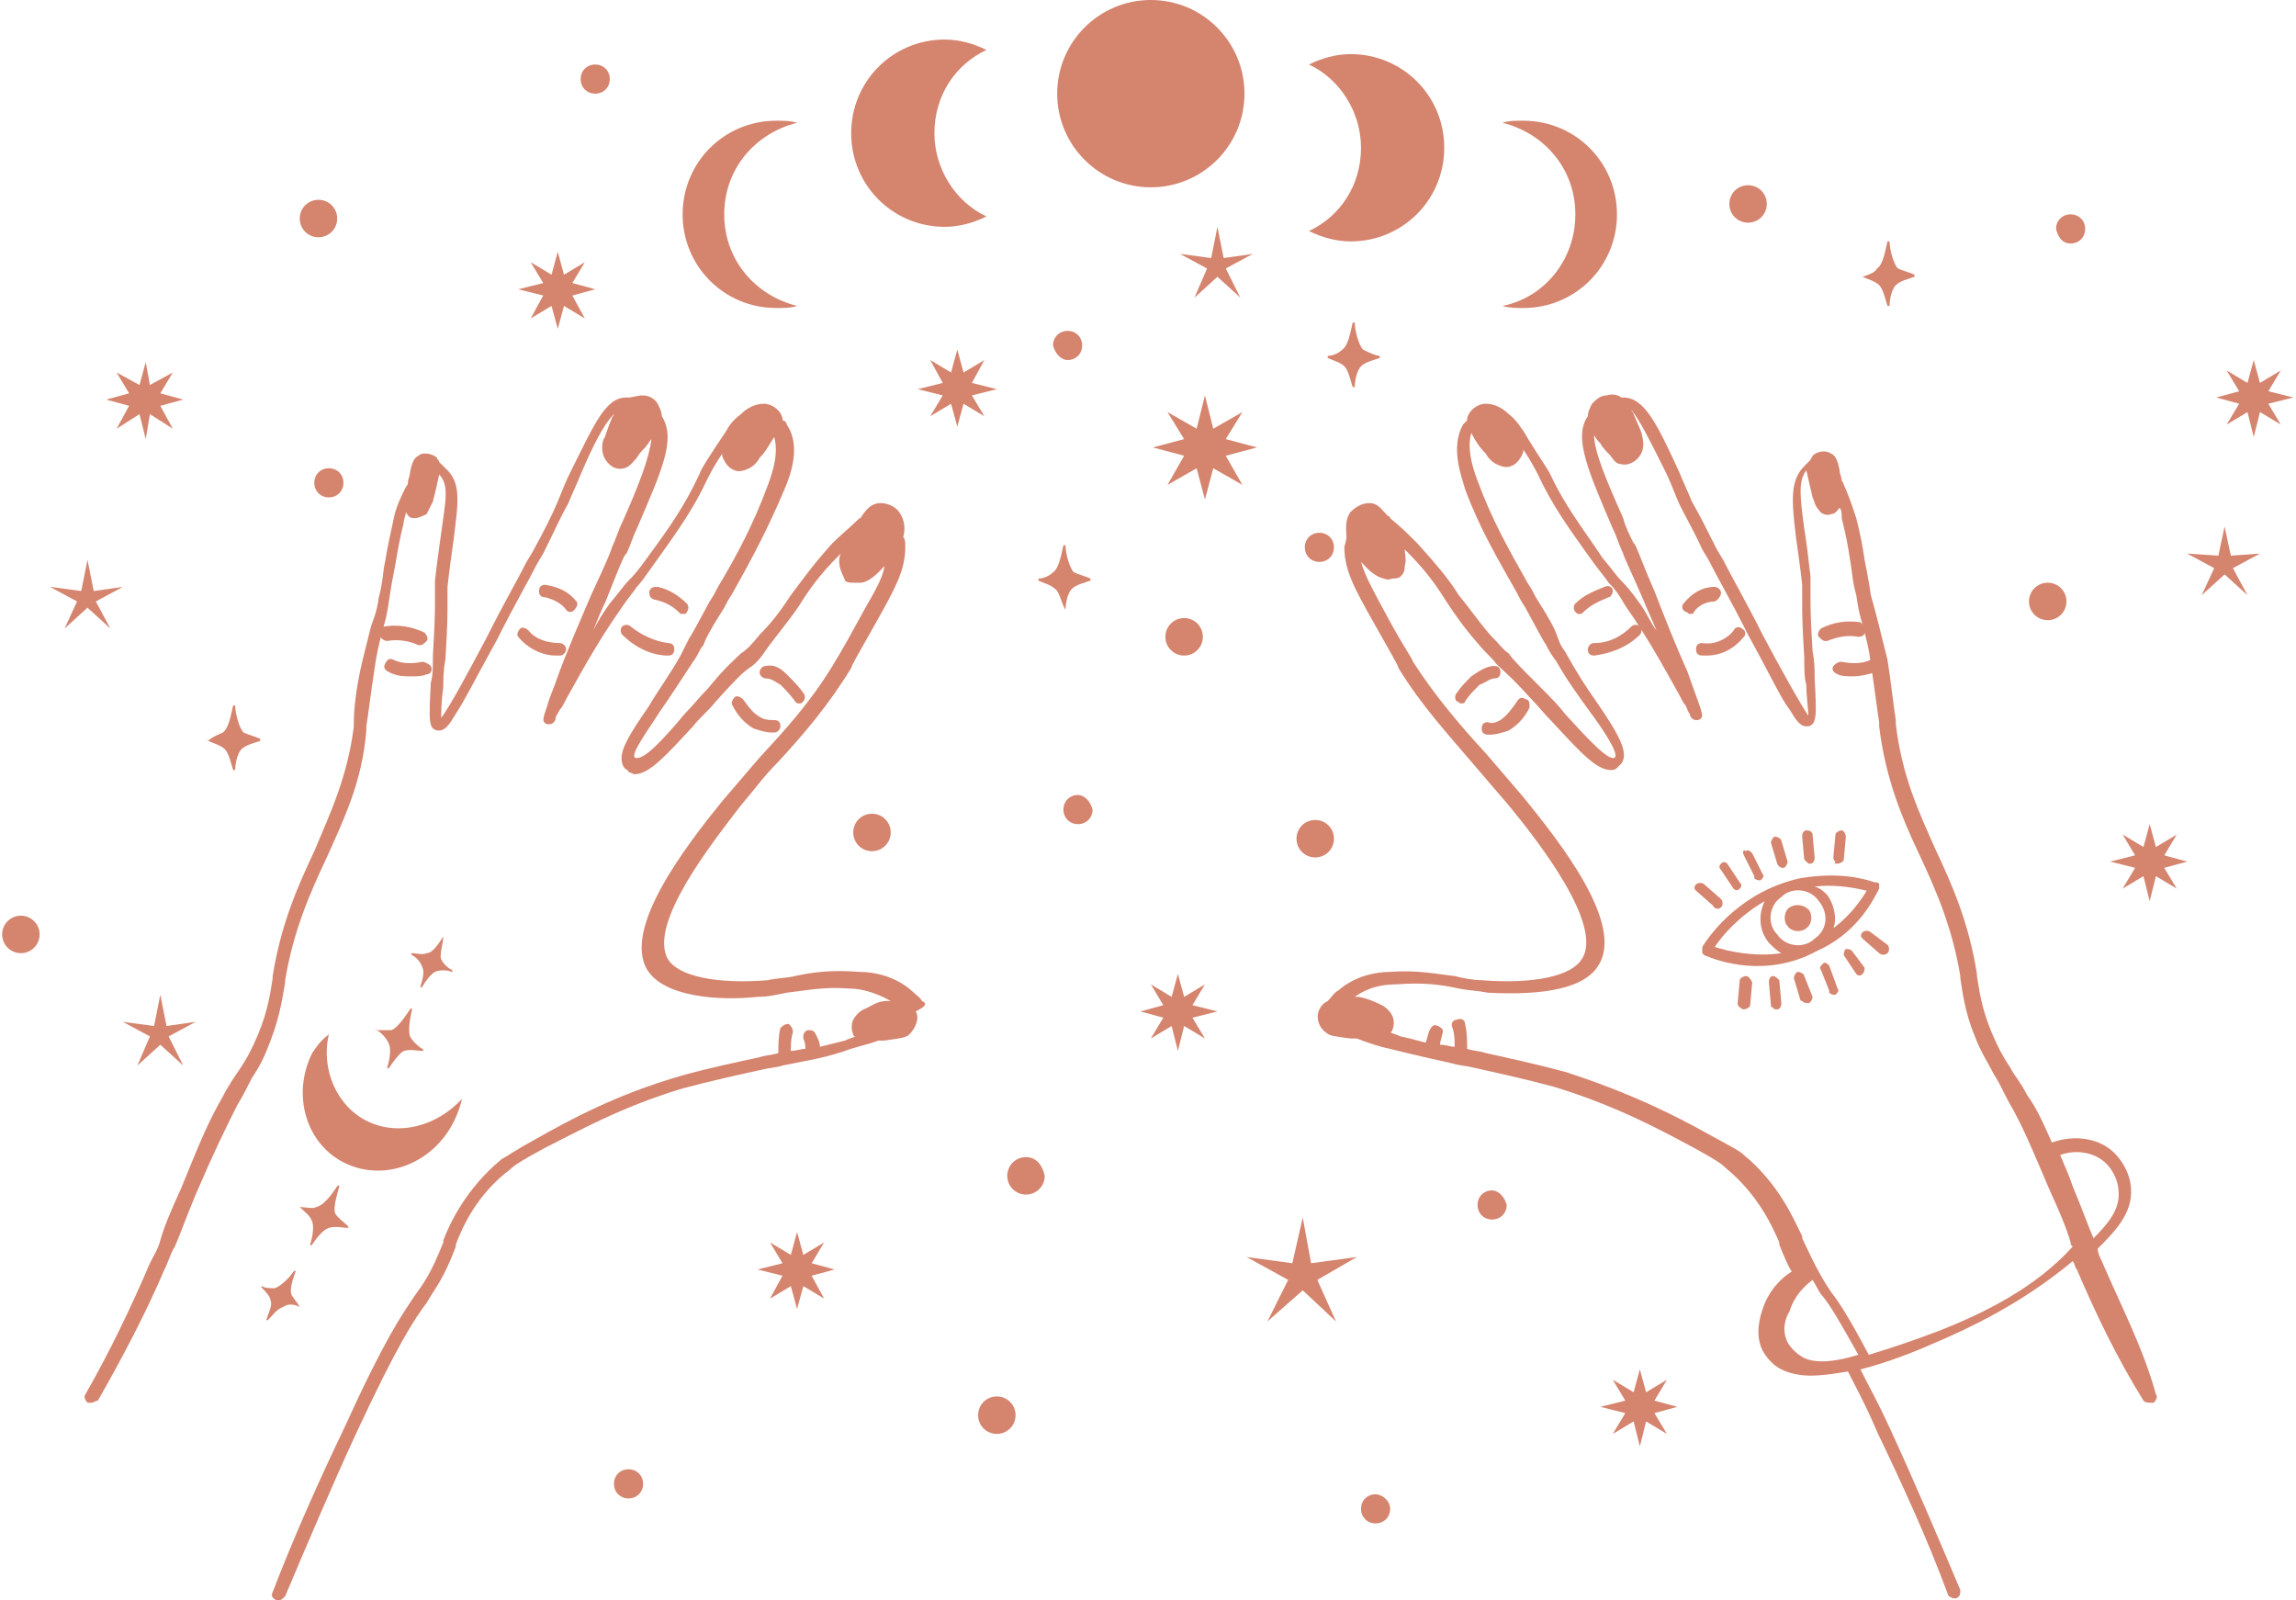 <svg width="330" height="230" viewBox="0 0 330 230" fill="none" xmlns="http://www.w3.org/2000/svg">
<path d="M60.726 95.111C59.231 95.41 57.735 95.41 56.539 94.812C55.941 94.513 55.642 94.812 55.343 95.41C55.044 96.008 55.343 96.307 55.941 96.606C57.137 97.205 58.034 97.205 59.231 97.205C59.829 97.205 60.726 97.205 61.324 96.906C61.922 96.906 62.222 96.307 61.923 95.709C61.623 95.41 61.025 95.111 60.726 95.111Z" fill="#D5846E"/>
<path d="M75.98 90.625C75.681 90.326 75.082 90.026 74.783 90.326C74.484 90.625 74.185 91.223 74.484 91.522C75.681 93.017 77.774 94.214 79.868 94.214C80.167 94.214 80.167 94.214 80.466 94.214C81.064 94.214 81.363 93.615 81.363 93.316C81.363 92.718 80.765 92.419 80.466 92.419C78.672 92.419 76.877 91.821 75.98 90.625Z" fill="#D5846E"/>
<path d="M81.364 87.633C81.663 87.933 81.663 87.933 81.962 87.933C82.261 87.933 82.261 87.933 82.56 87.633C82.859 87.335 83.158 86.736 82.859 86.437C81.663 84.942 80.167 84.344 78.373 84.044C77.775 84.044 77.475 84.344 77.475 84.942C77.475 85.54 77.775 85.839 78.373 85.839C79.569 86.138 80.765 86.736 81.364 87.633Z" fill="#D5846E"/>
<path d="M89.439 90.026C89.14 90.325 89.14 90.923 89.439 91.222C91.234 93.016 93.626 94.213 96.019 94.213C96.617 94.213 96.916 93.914 96.916 93.316C96.916 92.717 96.617 92.418 96.019 92.418C93.925 92.119 92.131 91.222 90.635 90.026C90.336 89.727 89.738 89.727 89.439 90.026Z" fill="#D5846E"/>
<path d="M97.514 87.932C97.813 88.231 97.813 88.231 98.112 88.231C98.411 88.231 98.71 88.231 98.71 87.932C99.01 87.633 99.01 87.035 98.71 86.736C97.514 85.539 96.019 84.642 94.523 84.343C93.925 84.343 93.626 84.343 93.327 84.941C93.327 85.539 93.327 85.838 93.925 86.138C95.421 86.437 96.617 87.035 97.514 87.932Z" fill="#D5846E"/>
<path d="M106.786 100.494C106.487 100.195 105.889 99.896 105.59 100.195C105.291 100.494 104.992 101.092 105.291 101.391C105.889 102.587 106.786 103.784 108.282 104.681C109.179 104.98 110.076 105.279 110.974 105.279H111.273C111.871 105.279 112.17 104.681 112.17 104.382C112.17 103.784 111.871 103.485 111.273 103.485C110.674 103.485 110.076 103.485 109.478 103.186C108.282 102.587 107.683 101.69 106.786 100.494Z" fill="#D5846E"/>
<path d="M112.169 98.401C112.768 98.999 113.665 99.896 114.263 100.793C114.562 101.092 114.562 101.092 114.861 101.092C115.16 101.092 115.16 101.092 115.459 100.793C115.759 100.494 115.759 99.896 115.459 99.597C114.861 98.7 113.964 97.802 113.366 97.204C112.469 96.307 111.571 95.41 110.076 95.709C109.478 95.709 109.178 96.307 109.178 96.606C109.178 97.204 109.777 97.503 110.076 97.503C110.973 97.503 111.571 98.102 112.169 98.401Z" fill="#D5846E"/>
<path d="M132.507 143.862C132.208 143.264 131.61 142.965 131.012 142.367C128.619 140.273 125.628 139.675 123.535 139.675C119.647 139.376 116.955 139.675 114.263 140.273C113.067 140.572 111.571 140.572 110.375 140.871C102.898 141.469 97.514 140.273 96.019 137.88C93.028 132.796 102.599 120.832 106.487 115.748C108.281 113.654 109.777 111.56 111.87 109.467C115.459 105.579 119.049 101.391 122.339 96.008C122.339 95.709 123.236 94.213 125.928 89.428C128.619 84.642 130.115 81.951 130.115 78.66C130.115 78.062 130.115 77.464 129.816 77.165C130.115 76.268 130.115 74.772 129.218 73.576C128.619 72.679 127.124 72.081 125.928 72.38C125.03 72.679 124.731 72.978 123.834 74.174C123.834 74.174 123.834 74.473 123.535 74.473C122.338 75.67 120.843 76.866 119.647 78.062C116.955 81.053 115.459 83.147 113.665 85.54C112.468 87.334 111.272 89.129 109.178 91.222C107.982 92.718 107.384 93.316 106.487 93.914C105.59 94.811 104.393 95.709 101.701 98.999C100.505 100.195 99.608 101.391 98.411 102.588C95.42 106.177 92.43 109.467 91.233 108.869C90.635 108.27 93.327 104.681 94.822 102.289C96.318 100.195 97.813 97.802 99.608 95.11C100.505 93.914 100.505 93.316 101.103 92.718C101.402 91.82 102 90.624 104.094 87.334C104.393 86.736 104.692 86.138 105.29 85.24C107.982 80.455 110.375 75.969 112.768 70.286C113.665 68.192 115.16 64.005 113.067 61.014C113.067 60.715 112.768 60.416 112.469 60.416C112.469 60.416 112.469 60.416 112.469 60.117C112.17 58.921 110.973 58.023 109.777 58.023C108.58 58.023 107.384 58.621 106.487 59.519C105.29 60.416 104.692 61.313 104.393 61.911C102 65.501 100.804 67.295 100.505 68.192C98.411 72.679 96.318 75.67 93.028 80.156C91.532 82.25 90.934 82.848 90.336 83.446C89.738 84.044 89.139 84.941 87.644 86.736C86.747 87.932 85.85 89.428 85.251 90.624C85.85 89.129 86.448 87.633 87.046 86.437C88.841 81.951 89.738 79.558 90.037 79.558C90.635 78.361 90.934 77.165 91.532 75.969C95.121 67.594 97.215 63.108 95.121 59.818C95.121 59.22 94.822 58.621 94.523 58.023C94.224 57.425 93.327 56.827 92.43 56.827C91.532 56.827 90.934 57.126 90.336 57.126H90.037C87.046 57.126 85.55 60.715 81.961 67.893C81.363 69.09 80.765 70.585 80.167 72.081C79.269 74.174 78.372 75.969 76.578 79.259L75.68 80.754C74.484 83.147 72.391 86.736 69.998 91.521C67.306 96.606 64.913 101.092 63.418 103.186C63.418 102.289 63.418 100.793 63.717 98.7C63.717 97.503 63.717 96.307 64.016 94.811C64.315 90.026 64.315 88.231 64.315 87.035C64.315 86.138 64.315 85.839 64.315 84.343C64.614 81.651 64.913 79.558 65.212 77.464C65.811 72.38 66.409 69.389 64.016 67.295C63.717 66.996 63.418 66.697 63.119 66.398C63.119 66.099 62.82 66.099 62.82 65.8C62.221 65.201 60.726 64.902 60.128 65.501C59.53 65.8 59.231 66.398 58.931 67.893C58.931 68.491 58.633 68.79 58.633 69.389C58.633 69.688 58.333 69.987 58.333 69.987C57.735 71.183 56.838 72.978 56.539 74.772C55.941 77.464 55.641 78.96 55.342 80.754C55.043 81.95 55.043 83.745 54.445 85.839C54.146 88.231 53.548 89.129 53.249 90.325C52.95 91.521 52.651 92.718 52.052 95.11C51.155 98.999 50.856 101.989 50.856 103.784V104.382C49.959 111.56 47.566 116.645 45.173 122.328C42.781 127.412 40.388 132.796 39.192 140.273V140.572C38.892 142.367 38.593 145.058 37.098 148.647C36.201 150.741 35.602 151.937 34.406 153.732C33.808 154.629 32.911 155.826 32.013 157.62C29.92 161.209 28.723 164.2 26.032 170.78C24.536 174.07 23.639 176.164 23.041 178.257C22.742 179.454 22.143 180.351 21.545 181.547C18.854 187.828 15.863 194.109 12.274 200.39C11.975 200.689 12.274 201.287 12.573 201.586C12.573 201.586 12.872 201.586 13.171 201.586C13.47 201.586 13.769 201.287 14.068 201.287C17.657 195.006 20.947 188.725 23.639 182.445C24.237 181.248 24.536 180.052 25.134 179.155C26.032 177.061 26.63 175.266 28.125 171.677C30.817 165.397 32.312 162.406 34.107 158.816C35.004 157.321 35.603 156.125 36.201 154.928C37.397 153.134 37.995 151.937 38.892 149.545C40.388 145.657 40.687 142.666 40.986 141.17V140.871C42.182 133.693 44.575 128.309 46.968 123.225C49.361 117.841 52.053 112.458 52.651 104.98V104.382C52.95 102.588 53.249 99.896 53.847 96.008C54.146 93.914 54.445 92.718 54.744 91.521C54.744 91.82 55.343 92.12 55.642 92.12C57.137 91.82 58.931 92.12 60.128 92.718H60.427C60.726 92.718 61.025 92.419 61.324 92.12C61.623 91.82 61.324 91.222 61.025 90.923C59.231 90.026 57.137 89.727 55.342 90.026C55.043 90.026 55.043 90.026 55.043 90.325C55.342 89.428 55.642 88.231 55.941 86.138C56.24 84.044 56.539 82.549 56.838 81.053C57.137 79.259 57.436 77.464 58.034 75.071C58.034 74.473 58.333 74.174 58.333 73.576C58.632 74.174 58.931 74.473 59.53 74.473C60.128 74.473 60.726 74.174 61.324 73.875C61.623 73.277 61.922 72.679 62.221 72.081C62.52 70.884 62.82 69.688 63.119 68.192C64.614 69.688 64.016 72.081 63.418 76.567C63.119 78.66 62.82 80.754 62.521 83.446C62.521 84.941 62.521 85.24 62.521 86.437C62.521 87.633 62.52 89.129 62.221 94.213C62.221 95.709 62.221 97.204 61.922 98.101C61.623 103.784 61.623 104.681 62.82 104.98H63.119C64.016 104.98 64.614 104.083 65.511 102.588C66.708 100.793 68.203 97.802 71.493 91.82C73.886 87.035 75.98 83.446 77.176 81.053L78.073 79.558C79.569 76.567 80.466 74.473 81.662 72.38C82.26 70.884 82.859 69.688 83.457 68.192C85.251 64.005 86.747 61.014 88.242 59.519C88.242 59.818 87.943 59.818 87.943 60.117C87.046 62.211 87.046 62.809 86.747 63.108C86.448 64.005 86.448 65.201 87.046 66.099C87.644 66.996 88.541 67.594 89.738 67.295C90.635 66.996 90.934 66.398 91.532 65.8C91.831 65.201 92.43 64.603 92.729 64.304C93.028 64.005 93.327 63.407 93.626 63.108C93.327 65.8 91.831 69.688 89.439 75.071C88.841 76.268 88.541 77.464 87.943 78.66C87.943 78.96 87.046 81.053 84.952 85.54C83.158 89.727 81.363 93.914 80.167 97.204C79.569 98.999 78.97 100.195 78.671 101.391C78.073 103.186 77.774 103.784 78.671 104.083H78.971C79.569 104.083 79.868 103.485 79.868 103.186C79.868 102.887 80.167 102.588 80.466 101.989C80.765 101.69 81.064 101.092 81.363 100.494C82.56 98.4 85.55 92.718 89.139 87.633C90.336 85.839 90.934 85.24 91.532 84.343C92.13 83.745 92.729 82.848 94.224 80.754C97.215 76.567 99.608 73.277 101.701 68.79C102 68.192 102.599 66.996 103.795 65.201V65.501C104.094 66.398 104.692 67.295 105.589 67.594C106.188 67.893 107.085 67.594 107.683 67.295C108.281 66.996 108.879 66.398 109.178 65.8C110.076 64.902 110.674 63.706 111.272 62.809C111.87 64.902 111.272 67.295 110.375 69.688C108.281 75.371 105.889 79.857 103.197 84.343C102.898 84.941 102.599 85.54 102 86.437C100.206 89.727 99.608 90.923 99.01 91.82C98.71 92.419 98.411 93.017 97.813 94.213C96.318 96.905 94.523 99.298 93.327 101.391C90.037 106.177 88.541 108.569 89.738 110.364C90.037 110.663 90.336 110.663 90.336 110.962C90.635 110.962 90.934 111.261 91.233 111.261C93.327 111.261 95.719 108.569 99.608 104.382C100.505 103.186 101.701 102.289 102.898 100.793C105.589 97.802 106.786 96.606 107.683 96.008C108.58 95.409 109.179 94.811 110.375 93.017C112.169 90.624 113.665 88.829 114.861 87.035C116.357 84.642 117.852 82.549 120.544 79.857L120.843 79.558C120.544 80.156 120.544 81.053 120.843 81.951C121.142 82.848 121.441 83.147 121.441 83.446C121.74 83.745 122.338 83.745 122.638 83.745C122.638 83.745 123.236 83.745 123.834 83.745C125.329 83.446 126.526 81.951 127.124 81.352C126.825 83.446 125.329 85.54 123.236 89.428C121.142 93.316 119.647 95.709 119.647 95.709C116.357 101.092 112.768 104.98 109.178 108.869C107.384 110.962 105.589 113.056 103.795 115.149C98.71 121.43 89.439 133.394 93.028 139.376C95.421 143.264 103.197 143.862 108.879 143.264C110.375 143.264 111.571 142.965 113.067 142.666C115.758 142.367 118.45 141.768 122.039 142.067C123.834 142.067 125.927 142.666 128.021 143.862C127.722 143.862 127.423 143.862 127.423 143.862C125.928 143.862 125.03 144.759 124.133 145.058C123.535 145.357 122.937 145.956 122.638 146.554C122.338 147.152 122.338 148.049 122.638 148.647C122.638 148.947 122.937 148.947 122.937 148.947C122.339 149.246 122.039 149.246 121.441 149.545C120.245 149.844 119.049 150.143 117.852 150.442C117.852 149.844 117.553 149.246 117.254 148.647C116.955 148.049 116.656 148.049 116.058 148.049C115.459 148.348 115.459 148.647 115.459 149.246C115.759 149.844 115.759 150.442 115.759 150.741C115.16 150.741 114.263 151.04 113.665 151.04C113.665 150.143 113.665 149.246 113.964 148.348C113.964 147.75 113.665 147.451 113.366 147.152C112.768 147.152 112.468 147.451 112.169 147.75C111.87 148.947 111.87 150.143 111.87 151.339C110.973 151.638 110.076 151.638 109.178 151.937C106.487 152.536 102 153.433 97.813 154.629C88.541 157.321 81.961 160.91 77.176 163.602C73.886 165.396 72.69 166.294 72.091 166.593C67.007 170.78 64.614 175.865 63.717 178.257V178.556C61.922 183.043 61.025 184.239 59.53 186.333C57.735 189.025 55.342 192.315 49.361 205.475C45.772 212.952 42.182 221.027 39.192 228.803C38.892 229.402 39.191 229.701 39.79 230H40.089C40.388 230 40.687 229.701 40.986 229.402C44.276 221.625 47.566 213.849 51.155 206.073C57.137 193.212 59.53 189.623 61.324 187.23C62.52 185.136 63.717 183.94 65.511 179.155V178.856C66.409 176.463 68.502 171.677 73.288 168.088C73.886 167.49 74.783 166.892 78.073 165.097C82.859 162.705 89.139 159.116 98.112 156.424C102.598 155.227 106.786 154.33 109.478 153.732C110.674 153.433 111.571 153.433 112.469 153.134C115.16 152.536 117.852 152.237 121.441 151.04C122.937 150.442 124.731 150.143 126.227 149.545C126.526 149.545 126.825 149.545 127.124 149.545C128.918 149.246 130.115 149.246 130.713 148.647C131.61 147.75 132.208 146.255 131.61 145.357C133.405 144.46 133.106 144.161 132.507 143.862Z" fill="#D5846E"/>
<path d="M302.091 181.248C301.792 180.65 301.493 180.052 301.493 179.454C303.886 177.061 306.578 174.369 306.279 170.78C306.279 170.182 305.98 167.789 303.886 165.695C301.793 163.602 298.203 163.004 294.913 164.2C293.717 161.508 292.82 159.415 291.324 157.321C290.427 155.526 289.53 154.629 288.932 153.433C287.735 151.638 287.137 150.442 286.24 148.348C284.744 144.759 284.445 142.067 284.146 140.273V139.974C282.95 132.496 280.557 127.113 278.164 122.028C275.772 116.645 273.379 111.56 272.482 104.083V103.485C272.183 101.69 271.883 98.699 271.285 94.811C270.687 92.418 270.388 91.222 270.089 90.026C269.79 88.829 269.491 87.633 268.893 85.539C268.594 83.446 268.294 81.95 267.995 80.455C267.696 78.361 267.397 76.866 266.799 74.473C266.201 72.679 265.603 70.884 265.004 69.688C265.004 69.389 264.705 69.09 264.705 69.09C264.705 68.491 264.406 68.192 264.406 67.594C264.107 66.099 263.808 65.5 263.21 65.201C262.313 64.603 261.116 64.902 260.518 65.5C260.518 65.799 260.219 65.799 260.219 66.099C259.92 66.398 259.621 66.697 259.322 66.996C257.228 69.09 257.527 72.08 258.125 77.165C258.424 79.258 258.724 81.352 259.023 84.044C259.023 85.539 259.023 85.838 259.023 86.736C259.023 87.932 259.023 89.727 259.322 94.512C259.322 96.007 259.322 97.503 259.621 98.4C259.621 100.195 259.92 101.989 259.92 102.887C258.724 101.092 256.032 96.307 253.34 91.222C250.947 86.437 248.854 82.848 247.657 80.455L246.76 78.96C245.264 75.969 244.367 74.174 243.171 72.08C242.573 70.585 241.975 69.389 241.376 67.893C238.086 60.715 236.292 57.126 233.301 57.126H233.002C232.703 56.827 231.805 56.528 230.908 56.827C230.011 56.827 229.413 57.425 228.815 58.023C228.515 58.621 228.216 59.219 228.216 59.818C226.123 62.809 228.216 67.594 231.805 75.969C232.404 77.165 232.703 78.361 233.301 79.558C233.301 79.857 234.497 82.249 236.292 86.437C236.89 87.932 237.488 89.129 238.086 90.624C237.189 89.428 236.591 87.932 235.694 86.736C234.198 84.642 233.6 84.044 233.002 83.446C232.404 82.848 231.805 81.95 230.31 80.156C227.319 75.669 224.926 72.679 222.833 68.192C222.235 66.996 221.038 65.5 218.945 61.911C218.646 61.612 218.047 60.416 216.851 59.519C215.954 58.621 214.757 58.023 213.561 58.023C212.365 58.023 211.168 58.92 210.869 60.117C210.869 60.117 210.869 60.117 210.869 60.416C210.57 60.715 210.57 60.715 210.271 61.014C208.476 64.304 209.972 68.192 210.57 70.286C212.664 75.969 215.356 80.455 218.047 85.24C218.346 85.838 218.645 86.437 219.244 87.334C221.038 90.624 221.636 91.82 222.235 92.718C222.534 93.316 222.833 93.914 223.73 95.11C225.225 97.802 227.02 100.195 228.516 102.288C230.31 104.681 232.703 108.27 232.105 108.868C231.207 109.467 228.216 106.177 224.926 102.588C224.029 101.391 222.833 100.195 221.636 98.998C218.646 96.007 217.449 94.811 216.851 93.914C215.954 93.316 215.655 92.718 214.159 91.222C212.365 89.128 211.168 87.334 209.673 85.539C208.177 83.147 206.383 81.053 203.691 78.062C202.495 76.866 201.298 75.669 199.803 74.473C199.803 74.473 199.803 74.174 199.504 74.174C198.607 73.277 198.307 72.678 197.41 72.379C196.214 72.08 195.017 72.678 194.12 73.576C193.223 74.772 193.522 76.268 193.522 77.165C193.522 77.763 193.223 78.361 193.223 78.66C193.223 81.95 194.718 84.642 197.41 89.428C200.102 94.213 200.999 95.708 200.999 96.007C204.289 101.391 208.177 105.578 211.467 109.467C213.262 111.56 215.056 113.654 216.851 115.747C221.038 120.832 230.609 133.095 227.319 137.88C225.824 140.273 220.44 141.469 212.963 140.871C211.766 140.871 210.271 140.572 209.075 140.273C206.383 139.974 203.691 139.376 199.803 139.675C197.709 139.675 194.718 140.273 192.326 142.366C191.727 142.666 191.428 143.264 190.83 143.862C190.232 144.161 189.933 144.46 189.634 145.058C189.036 146.255 189.634 147.75 190.531 148.348C191.129 148.946 192.027 148.946 194.12 149.246C194.419 149.246 194.718 149.246 195.017 149.246C196.513 149.844 198.307 150.442 199.803 150.741C203.392 151.638 206.084 152.236 208.775 152.835C209.673 153.134 210.57 153.134 211.766 153.433C214.458 154.031 218.646 154.928 223.132 156.125C232.105 158.816 238.684 162.405 243.171 164.798C246.461 166.593 247.358 167.191 247.956 167.789C252.742 171.677 254.835 176.463 255.733 178.556V178.855C256.331 180.351 256.929 181.846 257.527 182.744C256.032 183.641 254.237 185.435 253.34 188.127C253.041 189.024 252.144 191.716 253.34 194.109C253.34 194.109 254.237 195.903 256.032 196.801C257.228 197.399 258.723 197.698 260.219 197.698C262.013 197.698 263.808 197.399 265.603 197.1C266.799 199.493 268.294 202.184 269.79 205.773C273.379 213.251 276.968 221.027 279.959 229.102C279.959 229.401 280.557 229.701 280.856 229.701H281.155C281.753 229.402 281.753 229.102 281.753 228.504C278.463 220.728 275.173 212.952 271.584 205.175C270.089 201.885 268.594 199.193 267.397 196.801C270.986 195.903 274.874 194.408 277.566 193.212C283.249 190.819 290.726 187.23 297.904 181.248C298.203 181.547 298.203 182.145 298.502 182.444C301.194 188.725 304.185 195.006 308.073 201.287C308.372 201.586 308.671 201.586 308.971 201.586C309.27 201.586 309.27 201.586 309.569 201.586C309.868 201.287 310.167 200.689 309.868 200.39C308.073 193.81 304.783 187.529 302.091 181.248ZM302.69 167.191C304.185 168.686 304.484 170.481 304.484 171.079C304.783 173.771 302.989 175.864 300.895 177.958C299.998 175.864 299.4 174.07 297.904 170.481C297.306 168.686 296.708 167.49 296.11 165.994C298.502 165.097 301.194 165.695 302.69 167.191ZM259.023 195.006C257.527 194.109 256.929 192.913 256.929 192.913C256.032 191.118 256.63 189.323 257.228 188.426C257.826 186.333 259.322 184.837 260.518 183.94C261.116 184.837 261.415 185.734 262.014 186.333C263.21 187.828 264.406 189.922 267.098 194.707C263.21 195.903 260.518 195.903 259.023 195.006ZM279.062 191.118C275.173 192.614 271.584 193.81 268.593 194.707C265.902 189.623 264.406 187.23 263.21 185.734C262.013 183.94 261.116 182.444 259.023 177.958V177.659C257.826 175.266 255.733 170.182 250.648 165.994C250.05 165.396 248.854 164.798 245.564 163.004C240.778 160.312 234.198 157.022 224.926 154.031C220.44 152.835 216.253 151.937 213.561 151.339C212.664 151.04 211.766 151.04 210.869 150.741C210.869 149.545 210.869 148.348 210.57 147.152C210.57 146.554 209.972 146.255 209.374 146.554C208.776 146.554 208.476 147.152 208.775 147.75C209.075 148.647 209.075 149.545 209.075 150.442C208.477 150.442 207.878 150.143 206.981 150.143C206.981 149.545 207.28 148.946 207.28 148.647C207.579 148.049 207.28 147.75 206.682 147.451C206.084 147.152 205.785 147.451 205.486 148.049C205.186 148.647 205.186 149.245 204.887 149.844C203.691 149.545 202.794 149.246 201.298 148.946C200.7 148.647 200.401 148.647 199.803 148.348C200.102 148.348 200.102 148.049 200.102 148.049C200.401 147.451 200.401 146.554 200.102 145.956C199.803 145.357 199.205 144.759 198.607 144.46C198.008 144.161 196.812 143.563 195.316 143.264C195.316 143.264 195.018 143.264 194.718 143.264C196.812 141.768 198.906 141.469 200.7 141.469C204.289 141.17 206.981 141.469 209.673 142.067C211.168 142.366 212.365 142.366 213.86 142.666C219.842 142.965 227.319 142.666 229.712 138.777C233.6 132.796 224.029 120.832 218.945 114.551C217.15 112.457 215.356 110.364 213.561 108.27C209.972 104.382 206.383 100.195 203.093 95.11C203.093 94.811 201.597 92.718 199.504 88.829C197.41 84.941 196.214 82.848 195.616 80.754C196.214 81.352 197.41 82.848 198.906 83.147C199.504 83.446 200.102 83.147 200.102 83.147C200.401 83.147 200.999 83.147 201.298 82.848C201.597 82.549 201.896 82.249 201.896 81.352C202.196 80.455 201.896 79.558 201.896 78.96L202.196 79.258C204.887 81.95 206.383 84.044 207.878 86.437C209.075 88.231 210.271 90.026 212.365 92.418C213.86 94.213 214.458 94.512 215.056 95.409C215.954 96.307 217.15 97.204 219.842 100.195C221.038 101.391 221.936 102.588 223.132 103.784C227.02 107.971 229.413 110.663 231.506 110.663C231.806 110.663 232.105 110.663 232.404 110.364C232.404 110.364 232.703 110.065 233.002 109.766C234.198 108.27 232.703 105.578 229.413 100.793C227.917 98.699 226.422 96.307 224.926 93.615C224.029 92.418 224.029 91.82 223.73 91.222C223.431 90.325 222.833 89.129 220.739 85.838C220.44 85.24 220.141 84.642 219.543 83.745C216.851 78.959 214.458 74.772 212.365 69.09C211.467 66.697 210.869 64.304 211.467 62.21C212.066 63.407 212.664 64.304 213.561 65.201C213.86 65.799 214.458 66.398 215.056 66.697C215.655 66.996 216.552 67.295 217.15 66.996C218.047 66.697 218.646 65.799 218.945 64.902V64.603C220.141 66.398 220.739 67.594 221.038 68.192C223.132 72.679 225.525 75.969 228.516 80.156C230.011 82.249 230.609 82.848 231.207 83.745C231.805 84.343 232.404 84.941 233.6 87.035C237.189 92.119 240.18 97.802 241.376 99.896C241.675 100.494 241.974 101.092 242.274 101.391C242.573 101.989 242.573 102.288 242.872 102.588C242.872 102.887 243.171 103.485 243.769 103.485H244.068C244.965 103.186 244.666 102.588 244.068 100.793C243.769 99.896 243.171 98.4 242.573 96.606C241.077 93.316 239.283 88.829 237.787 84.941C235.694 80.156 235.095 78.062 234.796 78.062C234.198 76.866 233.6 75.669 233.301 74.473C230.908 69.09 229.114 64.902 229.114 62.51C229.413 63.108 229.712 63.407 230.011 63.706C230.31 64.304 230.908 64.902 231.207 65.201C231.805 65.799 232.105 66.697 233.002 66.697C233.899 66.996 235.095 66.398 235.694 65.5C236.292 64.603 236.292 63.706 235.993 62.51C235.993 62.211 235.694 61.612 234.796 59.519C234.796 59.22 234.497 59.219 234.497 58.92C235.694 60.416 237.189 63.407 239.283 67.594C239.881 68.79 240.479 70.286 241.077 71.781C241.975 73.875 243.171 75.669 244.666 78.96L245.564 80.455C246.76 82.848 248.854 86.437 251.246 91.222C254.536 97.204 256.032 100.494 257.228 101.989C258.125 103.485 258.723 104.382 259.621 104.382H259.92C261.116 104.083 261.116 102.887 260.817 97.503C260.817 96.307 260.817 95.11 260.518 93.615C260.219 88.829 260.219 87.035 260.219 85.838C260.219 84.941 260.219 84.343 260.219 82.848C259.92 80.156 259.621 77.763 259.322 75.969C258.724 71.482 258.424 69.09 259.621 67.594C259.92 68.79 260.219 70.286 260.518 71.482C260.817 72.08 260.817 72.678 261.415 73.277C261.714 73.875 262.612 74.174 263.21 73.875C263.808 73.875 264.107 73.277 264.406 72.978C264.705 73.277 264.705 73.875 264.705 74.473C265.303 76.866 265.603 78.361 265.902 80.455C266.201 81.95 266.201 83.446 266.799 85.539C267.098 87.633 267.397 88.829 267.696 89.727L267.397 89.428C265.304 89.129 263.509 89.428 261.714 90.325C261.415 90.624 261.116 91.222 261.415 91.521C261.714 91.82 262.014 92.119 262.313 92.119H262.612C264.107 91.521 265.603 91.222 267.098 91.521C267.696 91.521 267.995 91.222 267.995 90.923C268.294 92.119 268.594 93.017 268.893 95.409C269.491 99.298 269.79 101.989 270.089 103.784V104.382C270.986 111.859 273.379 117.542 275.772 122.626C278.164 127.711 280.557 133.095 281.753 140.273V140.572C282.053 142.366 282.352 145.357 283.847 148.946C284.744 151.339 285.642 152.535 286.539 154.33C287.137 155.227 287.735 156.424 288.632 158.218C290.726 161.807 291.922 164.798 294.614 171.079C296.11 174.369 297.007 176.463 297.605 178.556C297.605 178.855 297.605 178.855 297.904 179.154C292.521 185.136 285.043 188.725 279.062 191.118Z" fill="#D5846E"/>
<path d="M264.107 96.905C264.705 97.204 265.602 97.204 266.201 97.204C267.397 97.204 268.593 96.905 269.491 96.606C270.089 96.307 270.089 96.008 270.089 95.409C269.79 94.811 269.491 94.811 268.892 94.811C267.696 95.409 266.201 95.409 264.705 95.11C264.107 95.11 263.808 95.409 263.509 95.709C263.21 96.307 263.509 96.606 264.107 96.905Z" fill="#D5846E"/>
<path d="M250.648 91.521C250.947 91.222 250.947 90.624 250.349 90.325C250.05 90.026 249.451 90.026 249.152 90.624C248.255 91.82 246.461 92.718 244.666 92.418C244.068 92.418 243.769 92.718 243.769 93.316C243.769 93.914 244.068 94.213 244.666 94.213C244.965 94.213 244.965 94.213 245.264 94.213C247.358 94.213 249.152 93.316 250.648 91.521Z" fill="#D5846E"/>
<path d="M247.358 85.24C247.358 84.642 246.76 84.343 246.461 84.343C244.667 84.343 243.171 85.24 241.975 86.736C241.676 87.035 241.676 87.633 242.274 87.932C242.573 87.932 242.573 88.231 242.872 88.231C243.171 88.231 243.47 88.231 243.47 87.932C244.068 87.035 245.265 86.437 246.461 86.437C247.059 86.138 247.358 85.539 247.358 85.24Z" fill="#D5846E"/>
<path d="M234.497 90.026C233.002 91.521 231.207 92.418 229.114 92.418C228.516 92.418 228.216 93.016 228.216 93.316C228.216 93.914 228.516 94.213 229.114 94.213C231.507 93.914 233.899 93.016 235.694 91.222C235.993 90.923 235.993 90.325 235.694 90.026C235.395 89.727 234.797 89.727 234.497 90.026Z" fill="#D5846E"/>
<path d="M231.805 84.942C231.805 84.344 231.207 84.045 230.609 84.344C229.113 84.942 227.618 85.54 226.422 86.736C226.122 87.035 226.122 87.634 226.422 87.933C226.721 88.232 226.721 88.232 227.02 88.232C227.319 88.232 227.319 88.232 227.618 87.933C228.515 87.035 229.711 86.437 231.207 85.839C231.506 85.839 231.805 85.241 231.805 84.942Z" fill="#D5846E"/>
<path d="M219.244 100.494C218.945 100.195 218.347 100.195 218.047 100.793C217.449 101.691 216.552 102.887 215.655 103.485C215.057 103.784 214.458 104.083 213.86 103.784C213.262 103.784 212.963 104.083 212.963 104.682C212.963 105.28 213.262 105.579 213.86 105.579H214.159C215.057 105.579 215.954 105.28 216.851 104.981C218.346 104.083 219.244 102.887 219.842 101.691C219.842 101.092 219.842 100.494 219.244 100.494Z" fill="#D5846E"/>
<path d="M214.757 97.503C215.355 97.503 215.655 97.204 215.655 96.606C215.655 96.008 215.355 95.709 214.757 95.709C213.561 95.709 212.365 96.606 211.467 97.204C210.57 98.101 209.972 98.699 209.374 99.597C209.075 99.896 209.075 100.494 209.374 100.793C209.673 100.793 209.673 101.092 209.972 101.092C210.271 101.092 210.57 101.092 210.57 100.793C211.168 99.896 211.767 99.298 212.664 98.4C213.561 98.101 214.159 97.503 214.757 97.503Z" fill="#D5846E"/>
<path d="M44.874 151.339C41.884 157.321 43.977 164.499 49.66 167.191C55.343 169.883 62.222 167.191 65.213 161.209C65.811 160.013 66.11 159.116 66.409 157.919C62.82 161.807 57.436 163.303 52.95 161.209C48.464 159.116 46.071 153.732 47.267 148.647C46.071 149.545 45.473 150.442 44.874 151.339Z" fill="#D5846E"/>
<path d="M54.146 148.049C54.745 148.348 55.642 149.246 55.941 150.143C56.24 151.04 55.941 152.536 55.642 153.433C55.642 153.433 55.642 153.732 55.941 153.433C56.539 152.536 57.436 151.339 58.035 151.04C58.932 150.741 60.128 151.04 60.726 151.04C60.726 151.04 61.025 151.04 60.726 150.741C60.128 150.442 59.231 149.545 58.932 148.947C58.633 148.049 58.932 146.255 59.231 145.058C59.231 145.058 59.231 144.759 58.932 145.058C58.334 145.956 57.137 147.75 56.24 148.049C55.642 148.049 54.745 148.049 54.146 148.049C54.146 147.75 53.847 148.049 54.146 148.049Z" fill="#D5846E"/>
<path d="M43.08 173.472C43.678 174.07 44.576 174.668 44.875 175.566C45.174 176.463 44.875 177.958 44.576 178.856C44.576 178.856 44.576 179.155 44.875 178.856C45.473 177.958 46.37 176.762 47.267 176.463C48.165 176.164 49.361 176.463 49.959 176.463C49.959 176.463 50.258 176.463 49.959 176.164C49.361 175.566 48.464 174.967 48.165 174.369C47.866 173.472 48.464 171.677 48.763 170.481C48.763 170.481 48.763 170.182 48.464 170.481C47.866 171.378 46.669 173.173 45.473 173.472C44.875 173.771 43.977 173.472 43.08 173.472Z" fill="#D5846E"/>
<path d="M43.08 187.829C42.781 187.23 42.183 186.632 41.884 186.034C41.584 185.137 42.183 183.641 42.482 182.744C42.482 182.744 42.482 182.445 42.183 182.744C41.585 183.641 40.388 184.838 39.491 185.137C38.893 185.137 37.995 185.137 37.696 184.838C37.696 184.838 37.397 184.838 37.696 185.137C37.995 185.436 38.893 186.333 38.893 186.931C39.192 187.529 38.593 188.726 38.294 189.623C38.294 189.623 38.294 189.922 38.594 189.623C39.192 189.025 39.79 188.128 40.687 187.829C41.585 187.23 42.482 187.529 43.08 187.829Z" fill="#D5846E"/>
<path d="M63.717 134.59C63.119 135.488 62.222 136.983 61.325 136.983C60.726 137.282 59.829 136.983 59.231 136.983C59.231 136.983 58.932 136.983 59.231 137.282C59.829 137.581 60.427 138.179 60.726 139.077C61.025 139.675 60.726 140.871 60.427 141.769C60.427 141.769 60.427 142.068 60.726 141.769C61.025 141.17 61.923 139.974 62.521 139.675C63.119 139.376 64.315 139.376 64.914 139.675C64.914 139.675 65.213 139.675 64.914 139.376C64.315 139.077 63.717 138.479 63.418 137.88C63.119 137.282 63.717 135.488 63.717 134.59Z" fill="#D5846E"/>
<path d="M270.089 127.711C270.089 127.412 270.089 127.412 270.089 127.113C270.089 126.814 269.79 126.814 269.491 126.814C265.902 125.618 262.313 125.618 258.724 126.216C250.648 128.01 246.162 133.693 244.666 136.086C244.666 136.385 244.666 136.385 244.666 136.684V136.983L244.966 137.282C247.059 138.18 253.938 140.572 261.116 136.684C266.5 134.291 268.893 130.104 270.089 127.711ZM246.461 136.086C247.657 134.291 250.05 131.6 253.639 129.506C252.742 131.3 252.742 133.693 254.237 135.488C254.835 136.086 255.434 136.684 256.032 136.983C252.144 137.581 248.256 136.684 246.461 136.086ZM260.817 134.889C259.322 136.385 256.63 136.086 255.434 134.291C253.938 132.796 254.237 130.104 256.032 128.908C257.527 127.412 260.219 127.711 261.416 129.506C262.911 131.3 262.612 133.693 260.817 134.889ZM263.509 133.394C264.107 131.899 263.509 129.805 262.612 128.609C262.014 128.01 261.715 127.711 260.817 127.412C263.21 127.113 265.902 127.412 268.295 128.01C267.397 129.506 265.902 131.599 263.509 133.394Z" fill="#D5846E"/>
<path d="M257.228 130.403C256.331 131.001 256.331 132.497 256.929 133.095C257.527 133.992 259.023 133.992 259.621 133.394C260.518 132.796 260.518 131.3 259.92 130.702C259.322 130.104 258.126 129.805 257.228 130.403Z" fill="#D5846E"/>
<path d="M268.893 133.993C268.593 133.694 267.995 133.694 267.696 133.993C267.397 134.292 267.397 134.591 267.696 134.89L270.089 136.984C270.388 137.283 270.986 137.283 271.285 136.984C271.584 136.684 271.584 136.086 271.285 135.787L268.893 133.993Z" fill="#D5846E"/>
<path d="M266.201 136.684C265.902 136.385 265.603 136.385 265.304 136.385C265.004 136.684 265.005 136.983 265.005 137.282L266.799 139.974C267.098 140.273 267.397 140.273 267.696 139.974C267.995 139.675 267.995 139.376 267.995 139.077L266.201 136.684Z" fill="#D5846E"/>
<path d="M262.911 138.778C262.612 138.479 262.313 138.18 262.014 138.479C261.714 138.778 261.415 139.077 261.714 139.376L262.911 142.367C262.911 142.367 262.911 142.367 262.911 142.666C263.21 142.965 263.509 142.965 263.808 142.965C264.107 142.666 264.406 142.367 264.107 142.068L262.911 138.778Z" fill="#D5846E"/>
<path d="M259.322 140.273C259.322 139.974 258.724 139.675 258.425 139.675C258.125 139.675 257.826 140.273 257.826 140.572L258.724 143.563C258.724 143.563 258.724 143.862 259.023 143.862C259.322 144.161 259.621 144.161 259.92 144.161C260.219 144.161 260.518 143.563 260.518 143.264L259.322 140.273Z" fill="#D5846E"/>
<path d="M254.835 140.273C254.536 140.273 254.237 140.572 254.237 141.17L254.536 144.46C254.536 144.759 254.536 144.759 254.835 144.759C254.835 145.058 255.134 145.058 255.433 145.058C255.733 145.058 256.032 144.759 256.032 144.161L255.733 140.871C255.433 140.572 255.134 140.273 254.835 140.273Z" fill="#D5846E"/>
<path d="M250.947 140.273C250.648 140.273 250.05 140.572 250.05 140.871L249.751 144.161C249.751 144.46 249.751 144.46 250.05 144.759C250.05 144.759 250.349 145.058 250.648 145.058C250.947 145.058 251.545 144.759 251.545 144.46L251.844 141.17C251.545 140.572 251.246 140.273 250.947 140.273Z" fill="#D5846E"/>
<path d="M247.358 130.403C247.657 130.104 247.657 129.506 247.358 129.207L244.966 127.113C244.666 126.814 244.068 126.814 243.769 127.113C243.47 127.413 243.47 127.712 243.769 128.011L246.162 130.104C246.461 130.703 247.059 130.703 247.358 130.403Z" fill="#D5846E"/>
<path d="M247.358 124.123C247.059 124.422 247.059 124.721 247.358 125.02L249.152 127.712C249.451 128.011 249.751 128.011 250.05 127.712C250.349 127.413 250.349 127.113 250.05 126.814L248.255 124.123C247.956 123.823 247.657 123.823 247.358 124.123Z" fill="#D5846E"/>
<path d="M250.648 122.926L252.143 125.917C252.143 125.917 252.143 125.917 252.143 126.216C252.442 126.515 252.742 126.515 253.041 126.515C253.34 126.216 253.639 125.917 253.34 125.618L251.844 122.627C251.545 122.328 251.246 122.029 250.947 122.328C250.648 122.029 250.349 122.328 250.648 122.926Z" fill="#D5846E"/>
<path d="M255.434 124.122C255.733 124.421 255.733 124.421 255.434 124.122C255.733 124.72 256.032 124.72 256.331 124.72C256.63 124.72 256.929 124.122 256.929 123.823L256.032 120.832C256.032 120.533 255.434 120.234 255.135 120.234C254.835 120.234 254.536 120.832 254.536 121.131L255.434 124.122Z" fill="#D5846E"/>
<path d="M259.621 123.823C259.92 124.122 259.92 124.122 260.219 124.122C260.518 124.122 260.817 123.823 260.817 123.225L260.518 119.935C260.518 119.635 260.219 119.336 259.621 119.336C259.322 119.336 259.023 119.635 259.023 120.234L259.322 123.524L259.621 123.823Z" fill="#D5846E"/>
<path d="M264.107 124.122C264.406 124.122 265.004 123.823 265.004 123.524L265.303 120.234C265.303 119.935 265.004 119.336 264.705 119.336C264.406 119.336 263.808 119.635 263.808 119.935L263.509 123.225C263.509 123.524 263.509 123.524 263.808 123.823C263.509 124.122 263.808 124.122 264.107 124.122Z" fill="#D5846E"/>
<path d="M165.408 26.918C172.841 26.918 178.867 20.892 178.867 13.459C178.867 6.026 172.841 0 165.408 0C157.974 0 151.948 6.026 151.948 13.459C151.948 20.892 157.974 26.918 165.408 26.918Z" fill="#D5846E"/>
<path d="M111.571 44.266C112.768 44.266 113.665 44.266 114.562 43.966C108.58 42.471 104.094 37.386 104.094 30.806C104.094 24.227 108.58 19.142 114.562 17.646C113.665 17.347 112.469 17.347 111.571 17.347C104.094 17.347 98.112 23.329 98.112 30.806C98.112 38.284 104.094 44.266 111.571 44.266Z" fill="#D5846E"/>
<path d="M215.954 43.966C216.851 44.266 218.047 44.266 218.945 44.266C226.422 44.266 232.404 38.284 232.404 30.806C232.404 23.329 226.422 17.347 218.945 17.347C217.748 17.347 216.851 17.347 215.954 17.646C221.935 19.142 226.422 24.227 226.422 30.806C226.422 37.386 221.935 42.77 215.954 43.966Z" fill="#D5846E"/>
<path d="M135.798 32.6C137.892 32.6 139.985 32.002 141.78 31.105C137.293 29.011 134.302 24.226 134.302 19.141C134.302 13.758 137.293 9.271 141.78 7.178C139.985 6.281 137.892 5.682 135.798 5.682C128.321 5.682 122.339 11.664 122.339 19.141C122.339 26.619 128.321 32.6 135.798 32.6Z" fill="#D5846E"/>
<path d="M188.139 33.199C189.933 34.096 192.027 34.695 194.12 34.695C201.598 34.695 207.579 28.713 207.579 21.236C207.579 13.758 201.598 7.777 194.12 7.777C192.027 7.777 189.933 8.375 188.139 9.272C192.625 11.366 195.616 16.151 195.616 21.236C195.616 26.619 192.625 31.106 188.139 33.199Z" fill="#D5846E"/>
<path d="M197.71 214.747C196.513 214.747 195.616 215.644 195.616 216.84C195.616 218.037 196.513 218.934 197.71 218.934C198.906 218.934 199.803 218.037 199.803 216.84C199.803 215.644 198.607 214.747 197.71 214.747Z" fill="#D5846E"/>
<path d="M154.939 114.252C153.743 114.252 152.846 115.15 152.846 116.346C152.846 117.542 153.743 118.439 154.939 118.439C156.136 118.439 157.033 117.542 157.033 116.346C156.734 115.15 155.837 114.252 154.939 114.252Z" fill="#D5846E"/>
<path d="M297.605 34.993C298.802 34.993 299.699 34.096 299.699 32.9C299.699 31.703 298.802 30.806 297.605 30.806C296.409 30.806 295.512 31.703 295.512 32.9C295.811 34.096 296.409 34.993 297.605 34.993Z" fill="#D5846E"/>
<path d="M85.551 13.459C86.747 13.459 87.644 12.562 87.644 11.366C87.644 10.169 86.747 9.272 85.551 9.272C84.355 9.272 83.457 10.169 83.457 11.366C83.457 12.562 84.355 13.459 85.551 13.459Z" fill="#D5846E"/>
<path d="M153.444 51.742C154.64 51.742 155.537 50.845 155.537 49.648C155.537 48.452 154.64 47.555 153.444 47.555C152.247 47.555 151.35 48.452 151.35 49.648C151.649 50.845 152.547 51.742 153.444 51.742Z" fill="#D5846E"/>
<path d="M90.336 211.157C89.139 211.157 88.242 212.055 88.242 213.251C88.242 214.447 89.139 215.345 90.336 215.345C91.532 215.345 92.43 214.447 92.43 213.251C92.43 212.055 91.532 211.157 90.336 211.157Z" fill="#D5846E"/>
<path d="M214.458 171.079C213.262 171.079 212.365 171.976 212.365 173.173C212.365 174.369 213.262 175.266 214.458 175.266C215.655 175.266 216.552 174.369 216.552 173.173C216.253 171.976 215.355 171.079 214.458 171.079Z" fill="#D5846E"/>
<path d="M189.634 80.754C190.83 80.754 191.728 79.857 191.728 78.661C191.728 77.464 190.83 76.567 189.634 76.567C188.438 76.567 187.54 77.464 187.54 78.661C187.54 79.857 188.438 80.754 189.634 80.754Z" fill="#D5846E"/>
<path d="M45.174 69.389C45.174 70.585 46.071 71.483 47.267 71.483C48.463 71.483 49.361 70.585 49.361 69.389C49.361 68.192 48.463 67.295 47.267 67.295C46.071 67.295 45.174 68.192 45.174 69.389Z" fill="#D5846E"/>
<path d="M172.885 91.521C172.885 90.026 171.688 88.829 170.193 88.829C168.698 88.829 167.501 90.026 167.501 91.521C167.501 93.017 168.698 94.213 170.193 94.213C171.688 94.213 172.885 93.017 172.885 91.521Z" fill="#D5846E"/>
<path d="M189.036 123.225C190.531 123.225 191.728 122.028 191.728 120.533C191.728 119.037 190.531 117.841 189.036 117.841C187.54 117.841 186.344 119.037 186.344 120.533C186.344 122.028 187.54 123.225 189.036 123.225Z" fill="#D5846E"/>
<path d="M147.462 166.294C145.967 166.294 144.771 167.491 144.771 168.986C144.771 170.481 145.967 171.678 147.462 171.678C148.958 171.678 150.154 170.481 150.154 168.986C149.855 167.491 148.958 166.294 147.462 166.294Z" fill="#D5846E"/>
<path d="M294.315 89.129C295.81 89.129 297.007 87.933 297.007 86.437C297.007 84.942 295.81 83.745 294.315 83.745C292.819 83.745 291.623 84.942 291.623 86.437C291.623 87.933 292.819 89.129 294.315 89.129Z" fill="#D5846E"/>
<path d="M251.246 32.002C252.742 32.002 253.938 30.806 253.938 29.31C253.938 27.815 252.742 26.619 251.246 26.619C249.751 26.619 248.555 27.815 248.555 29.31C248.555 30.806 249.751 32.002 251.246 32.002Z" fill="#D5846E"/>
<path d="M3.002 136.983C4.489 136.983 5.694 135.778 5.694 134.291C5.694 132.805 4.489 131.599 3.002 131.599C1.515 131.599 0.31 132.805 0.31 134.291C0.31 135.778 1.515 136.983 3.002 136.983Z" fill="#D5846E"/>
<path d="M45.772 34.097C47.267 34.097 48.464 32.9 48.464 31.405C48.464 29.91 47.267 28.713 45.772 28.713C44.276 28.713 43.08 29.91 43.08 31.405C43.08 32.9 44.276 34.097 45.772 34.097Z" fill="#D5846E"/>
<path d="M122.638 119.636C122.638 121.132 123.834 122.328 125.329 122.328C126.825 122.328 128.021 121.132 128.021 119.636C128.021 118.141 126.825 116.944 125.329 116.944C123.834 116.944 122.638 118.141 122.638 119.636Z" fill="#D5846E"/>
<path d="M143.275 200.689C141.779 200.689 140.583 201.886 140.583 203.381C140.583 204.877 141.779 206.073 143.275 206.073C144.77 206.073 145.966 204.877 145.966 203.381C145.966 201.886 144.77 200.689 143.275 200.689Z" fill="#D5846E"/>
<path d="M153.145 87.633C153.145 86.736 153.444 85.241 154.042 84.642C154.64 84.044 155.837 83.745 156.734 83.446V83.147C156.136 82.848 154.94 82.549 154.342 82.25C153.743 81.651 153.145 79.558 153.145 78.362H152.846C152.547 79.558 152.248 81.651 151.351 82.25C150.752 82.848 149.855 83.147 149.257 83.147V83.446C149.855 83.745 151.051 84.044 151.65 84.642C152.248 84.942 152.547 86.736 153.145 87.633Z" fill="#D5846E"/>
<path d="M195.915 50.247C195.317 49.649 194.719 47.556 194.719 46.359H194.419C194.12 47.556 193.821 49.649 192.924 50.247C192.326 50.846 191.428 51.145 190.83 51.145V51.444C191.428 51.743 192.625 52.042 193.223 52.64C193.821 53.238 194.12 54.734 194.419 55.631H194.719C194.719 54.734 195.018 53.238 195.616 52.64C196.214 52.042 197.41 51.743 198.307 51.444V51.145C197.709 51.145 196.513 50.546 195.915 50.247Z" fill="#D5846E"/>
<path d="M267.696 39.779C268.294 40.078 269.491 40.377 270.089 40.975C270.687 41.574 270.986 43.069 271.285 43.966H271.584C271.584 43.069 271.883 41.574 272.482 40.975C273.08 40.377 274.276 40.078 275.173 39.779V39.48C274.575 39.181 273.379 38.882 272.781 38.583C272.182 37.985 271.584 35.891 271.584 34.695H271.285C270.986 35.891 270.687 37.985 269.79 38.583C269.491 39.181 268.593 39.48 267.696 39.779Z" fill="#D5846E"/>
<path d="M29.92 106.476C30.518 106.775 31.714 107.074 32.312 107.672C32.911 108.27 33.21 109.766 33.509 110.663H33.808C33.808 109.766 34.107 108.27 34.705 107.672C35.303 107.074 36.5 106.775 37.397 106.476V106.176C36.799 105.877 35.602 105.578 35.004 105.279C34.406 104.681 33.808 102.587 33.808 101.391H33.509C33.21 102.587 32.911 104.681 32.014 105.279C31.415 105.578 30.518 105.877 29.92 106.476C29.92 106.176 29.621 106.176 29.92 106.476Z" fill="#D5846E"/>
<path d="M180.661 64.304L176.175 63.108L178.568 59.22L174.38 61.612L173.184 56.827L171.988 61.612L167.801 59.22L170.193 63.108L165.707 64.304L170.193 65.501L167.801 69.688L171.988 67.295L173.184 71.781L174.38 67.295L178.568 69.688L176.175 65.501L180.661 64.304Z" fill="#D5846E"/>
<path d="M171.389 144.46L173.184 141.47L170.193 143.264L169.296 139.974L168.398 143.264L165.407 141.47L167.202 144.46L163.912 145.358L167.202 146.255L165.407 149.246L168.398 147.451L169.296 151.04L170.193 147.451L173.184 149.246L171.389 146.255L174.978 145.358L171.389 144.46Z" fill="#D5846E"/>
<path d="M329.608 57.126L326.019 56.229L327.813 53.238L324.822 55.033L323.925 51.743L323.028 55.033L320.037 53.238L321.831 56.229L318.541 57.126L321.831 58.024L320.037 61.014L323.028 59.22L323.925 62.809L324.822 59.22L327.813 61.014L326.019 58.024L329.608 57.126Z" fill="#D5846E"/>
<path d="M311.064 122.926L312.859 119.935L309.868 121.73L308.971 118.44L308.073 121.73L305.083 119.935L306.877 122.926L303.288 123.823L306.877 124.721L305.083 127.711L308.073 125.917L308.971 129.506L309.868 125.917L312.859 127.711L311.064 124.721L314.354 123.823L311.064 122.926Z" fill="#D5846E"/>
<path d="M78.074 42.471L76.279 45.761L79.27 43.966L80.167 47.256L81.064 43.966L84.055 45.761L82.261 42.471L85.551 41.574L82.261 40.676L84.055 37.685L81.064 39.48L80.167 36.19L79.27 39.48L76.279 37.685L78.074 40.676L74.484 41.574L78.074 42.471Z" fill="#D5846E"/>
<path d="M18.555 58.322L16.76 61.612L20.05 59.519L20.947 63.108L21.546 59.519L24.835 61.612L23.041 58.322L26.331 57.425L23.041 56.528L24.835 53.537L21.546 55.331L20.947 52.041L20.05 55.331L16.76 53.537L18.555 56.528L15.265 57.425L18.555 58.322Z" fill="#D5846E"/>
<path d="M139.686 56.827L143.275 55.93L139.686 55.033L141.48 51.743L138.489 53.537L137.592 50.247L136.695 53.537L133.704 51.743L135.498 55.033L131.91 55.93L135.498 56.827L133.704 59.818L136.695 58.024L137.592 61.314L138.489 58.024L141.48 59.818L139.686 56.827Z" fill="#D5846E"/>
<path d="M116.656 181.547L118.451 178.556L115.46 180.351L114.562 177.061L113.665 180.351L110.674 178.556L112.469 181.547L108.88 182.445L112.469 183.342L110.674 186.632L113.665 184.837L114.562 188.127L115.46 184.837L118.451 186.632L116.656 183.342L119.946 182.445L116.656 181.547Z" fill="#D5846E"/>
<path d="M237.787 201.288L239.582 198.297L236.591 200.091L235.694 196.801L234.796 200.091L231.806 198.297L233.6 201.288L230.011 202.185L233.6 203.082L231.806 206.073L234.796 204.279L235.694 207.868L236.591 204.279L239.582 206.073L237.787 203.082L241.077 202.185L237.787 201.288Z" fill="#D5846E"/>
<path d="M188.438 181.548L187.241 174.968L185.746 181.548L179.166 180.65L185.148 183.94L182.157 189.922L187.241 185.436L192.027 189.922L189.335 183.94L195.018 180.65L188.438 181.548Z" fill="#D5846E"/>
<path d="M13.769 86.437L17.657 84.343L13.47 84.941L12.573 80.455L11.676 84.941L7.189 84.343L11.078 86.437L9.283 90.325L12.573 87.334L15.863 90.325L13.769 86.437Z" fill="#D5846E"/>
<path d="M23.938 147.451L23.041 142.965L22.144 147.451L17.657 146.853L21.546 148.947L19.751 153.134L23.041 150.143L26.331 153.134L24.238 148.947L28.126 146.853L23.938 147.451Z" fill="#D5846E"/>
<path d="M320.635 79.857L319.738 75.67L318.841 79.857L314.354 79.558L318.242 81.652L316.448 85.54L319.738 82.549L323.028 85.54L320.934 81.652L324.822 79.558L320.635 79.857Z" fill="#D5846E"/>
<path d="M175.876 37.087L174.978 32.601L174.081 37.087L169.595 36.489L173.483 38.582L171.689 42.77L174.978 39.779L178.269 42.77L176.175 38.582L180.063 36.489L175.876 37.087Z" fill="#D5846E"/>
</svg>
